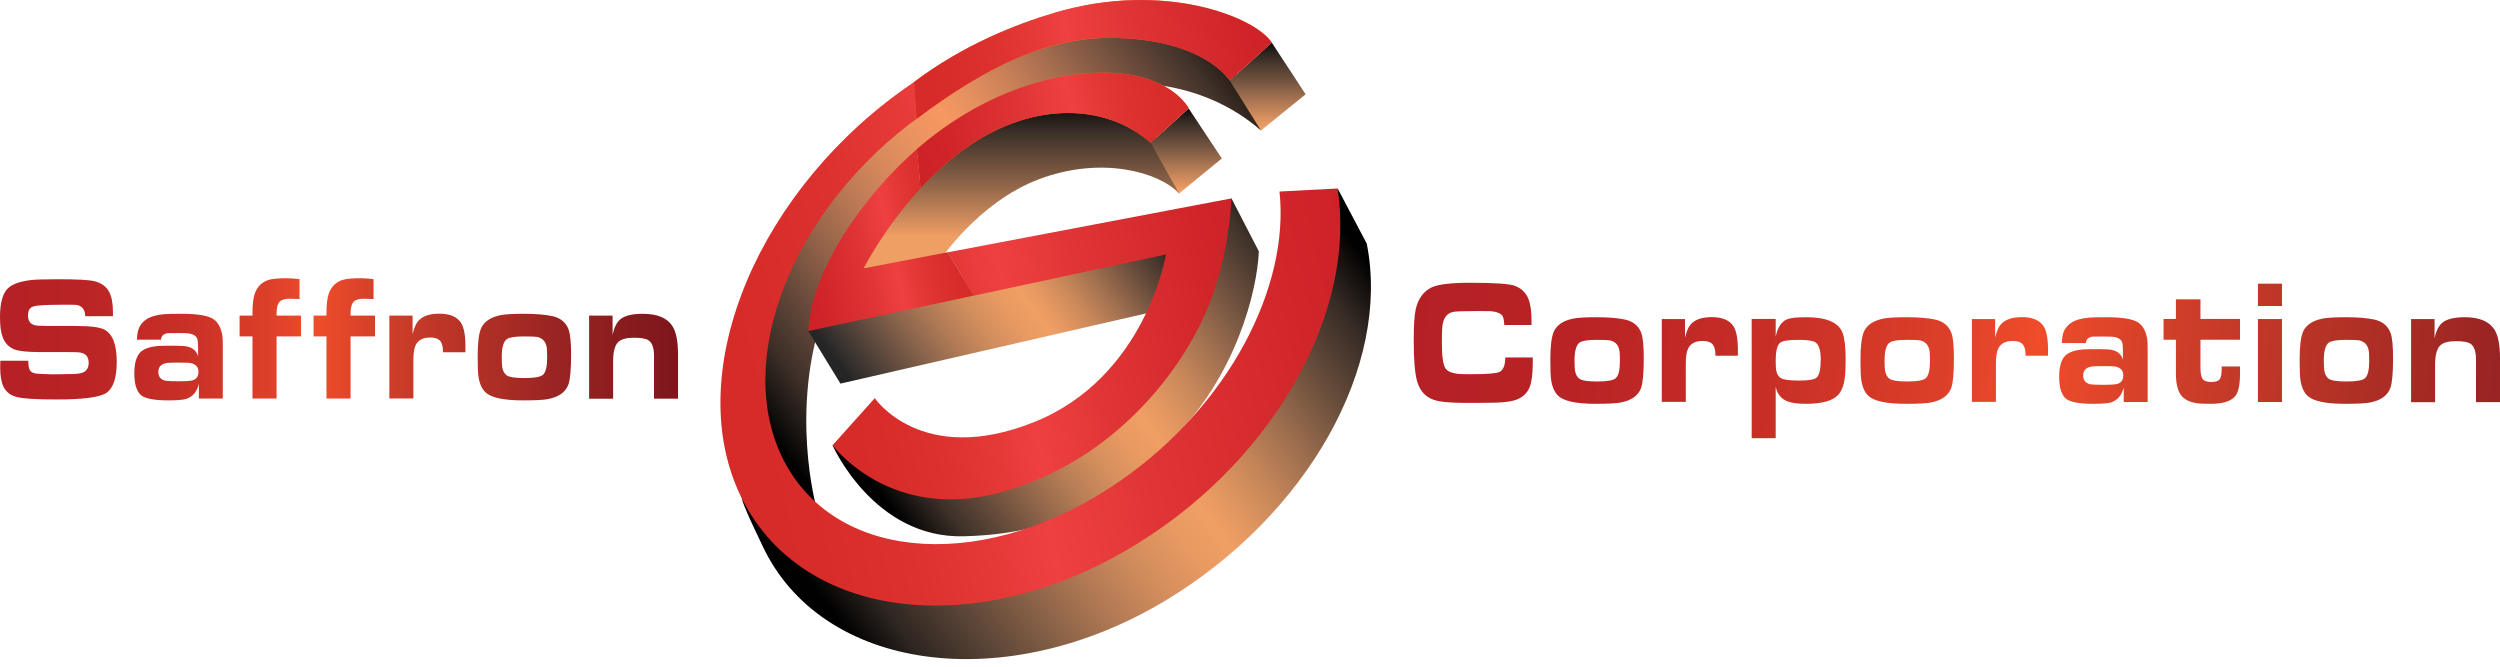 <svg width="225" height="60" viewBox="0 0 225 60" fill="none" xmlns="http://www.w3.org/2000/svg">
<path d="M0.032 32.469H2.543C2.551 32.779 2.575 32.997 2.607 33.115C2.662 33.324 2.782 33.47 2.957 33.543C3.1 33.606 3.33 33.643 3.648 33.652L4.641 33.688C4.792 33.697 5.42 33.679 6.525 33.661C6.97 33.652 7.288 33.606 7.471 33.524C7.805 33.379 7.98 33.088 7.98 32.66C7.98 32.124 7.733 31.815 7.24 31.733C7.113 31.697 6.684 31.687 5.945 31.687H3.624C2.48 31.687 1.709 31.605 1.303 31.451C0.795 31.251 0.437 30.878 0.23 30.323C0.072 29.905 0 29.305 0 28.532C0 27.295 0.23 26.44 0.684 25.976C1.065 25.585 1.772 25.322 2.806 25.203C3.219 25.158 4.037 25.131 5.261 25.131C7.01 25.131 8.107 25.194 8.56 25.322C9.156 25.485 9.577 25.804 9.823 26.267C10.046 26.686 10.165 27.295 10.165 28.095V28.459H7.67C7.662 27.913 7.431 27.577 6.978 27.459C6.883 27.431 6.469 27.422 5.754 27.422C4.745 27.422 3.974 27.45 3.425 27.504C3.131 27.531 2.917 27.586 2.79 27.686C2.607 27.822 2.519 28.059 2.519 28.395C2.519 28.841 2.702 29.132 3.06 29.25C3.219 29.305 3.561 29.332 4.093 29.332H6.477C6.636 29.332 7.058 29.341 7.733 29.359C8.52 29.396 9.076 29.496 9.402 29.669C10.141 30.06 10.507 31.023 10.507 32.569C10.507 33.997 10.197 34.925 9.585 35.352C9.005 35.752 7.511 35.953 5.102 35.953C3.267 35.953 2.058 35.88 1.486 35.725C0.93 35.58 0.54 35.27 0.31 34.797C0.111 34.388 0.016 33.806 0.016 33.042C0.024 32.951 0.032 32.77 0.032 32.469Z" fill="url(#paint0_linear_22_14)"/>
<path d="M17.898 35.871V34.552C17.732 35.243 17.366 35.689 16.802 35.889C16.515 35.989 15.975 36.034 15.164 36.034C13.861 36.034 13.034 35.871 12.677 35.552C12.287 35.198 12.089 34.552 12.089 33.615C12.089 32.66 12.287 32.015 12.677 31.66C12.987 31.387 13.479 31.215 14.155 31.142C14.362 31.123 14.886 31.114 15.721 31.114C16.309 31.114 16.706 31.142 16.921 31.205C17.398 31.333 17.7 31.615 17.827 32.06V31.242C17.827 30.896 17.803 30.651 17.755 30.505C17.668 30.232 17.398 30.059 16.945 30.005C16.849 29.987 16.523 29.978 15.975 29.978C15.403 29.978 15.101 29.978 15.077 29.987C14.711 30.05 14.513 30.241 14.489 30.569H12.319C12.343 30.105 12.406 29.741 12.526 29.477C12.661 29.186 12.875 28.941 13.185 28.732C13.543 28.495 14.068 28.341 14.759 28.277C15.045 28.25 15.586 28.241 16.388 28.241C17.795 28.241 18.733 28.404 19.21 28.723C19.639 29.014 19.909 29.523 20.02 30.26C20.044 30.396 20.052 30.723 20.052 31.233V35.871H17.898ZM15.951 32.633C15.419 32.633 15.069 32.651 14.918 32.688C14.473 32.788 14.25 33.051 14.25 33.47C14.25 33.906 14.473 34.179 14.91 34.27C15.061 34.297 15.474 34.316 16.15 34.316C16.706 34.316 17.08 34.288 17.279 34.243C17.668 34.152 17.859 33.888 17.859 33.452C17.859 33.015 17.604 32.751 17.088 32.66C16.984 32.651 16.603 32.633 15.951 32.633Z" fill="url(#paint1_linear_22_14)"/>
<path d="M22.723 35.87V30.278H21.562V28.404H22.723V28.159C22.723 27.34 22.802 26.731 22.961 26.34C23.192 25.758 23.597 25.376 24.169 25.194C24.495 25.094 25.027 25.04 25.759 25.04C26.069 25.04 26.474 25.067 26.959 25.121V26.913C26.569 26.895 26.283 26.886 26.108 26.886C25.671 26.886 25.369 26.968 25.202 27.122C24.996 27.313 24.892 27.668 24.892 28.186V28.404H27.094V30.278H24.892V35.87H22.723Z" fill="url(#paint2_linear_22_14)"/>
<path d="M29.383 35.87V30.278H28.222V28.404H29.383V28.159C29.383 27.34 29.462 26.731 29.621 26.34C29.852 25.758 30.257 25.376 30.829 25.194C31.155 25.094 31.688 25.04 32.419 25.04C32.729 25.04 33.134 25.067 33.619 25.121V26.913C33.23 26.895 32.943 26.886 32.769 26.886C32.331 26.886 32.029 26.968 31.863 27.122C31.656 27.313 31.552 27.668 31.552 28.186V28.404H33.754V30.278H31.552V35.87H29.383Z" fill="url(#paint3_linear_22_14)"/>
<path d="M35.041 35.87V28.404H37.132V30.068C37.227 29.732 37.299 29.495 37.354 29.377C37.45 29.141 37.577 28.95 37.72 28.804C38.109 28.422 38.713 28.231 39.548 28.231C40.486 28.231 41.137 28.504 41.495 29.059C41.757 29.468 41.892 30.187 41.892 31.223C41.892 31.305 41.892 31.469 41.885 31.705H39.866C39.866 31.651 39.866 31.614 39.866 31.587C39.866 31.123 39.755 30.796 39.54 30.605C39.365 30.45 39.087 30.378 38.697 30.378C38.078 30.378 37.656 30.596 37.426 31.032C37.275 31.314 37.203 31.778 37.203 32.415V35.861H35.041V35.87Z" fill="url(#paint4_linear_22_14)"/>
<path d="M47.17 28.241C48.227 28.241 49.069 28.314 49.705 28.45C50.46 28.614 50.953 29.032 51.183 29.687C51.326 30.096 51.398 30.842 51.398 31.933C51.398 33.261 51.319 34.143 51.16 34.597C50.913 35.279 50.309 35.725 49.331 35.916C48.926 35.998 48.171 36.034 47.066 36.034C45.31 36.034 44.181 35.789 43.681 35.298C43.355 34.979 43.14 34.488 43.053 33.824C43.013 33.524 42.989 32.951 42.989 32.097C42.989 30.851 43.093 29.996 43.307 29.523C43.577 28.932 44.166 28.541 45.072 28.359C45.501 28.277 46.192 28.241 47.17 28.241ZM47.154 30.278C46.359 30.278 45.843 30.36 45.612 30.523C45.31 30.742 45.159 31.278 45.159 32.124C45.159 32.56 45.175 32.861 45.199 33.033C45.254 33.37 45.382 33.615 45.588 33.77C45.819 33.943 46.351 34.025 47.202 34.025C48.092 34.025 48.64 33.925 48.863 33.733C49.117 33.506 49.244 32.997 49.244 32.178C49.244 31.696 49.228 31.369 49.188 31.187C49.093 30.723 48.815 30.432 48.346 30.323C48.195 30.296 47.798 30.278 47.154 30.278Z" fill="url(#paint5_linear_22_14)"/>
<path d="M53.019 35.871V28.404H55.133V30.141C55.276 29.459 55.515 28.977 55.857 28.714C56.262 28.395 56.93 28.241 57.859 28.241C59.131 28.241 60.005 28.595 60.49 29.305C60.848 29.832 61.023 30.696 61.023 31.915V35.88H58.861V32.033C58.861 31.314 58.694 30.842 58.36 30.623C58.13 30.469 57.693 30.396 57.049 30.396C56.365 30.396 55.888 30.532 55.626 30.796C55.332 31.096 55.181 31.669 55.181 32.515V35.889H53.019V35.871Z" fill="url(#paint6_linear_22_14)"/>
<path d="M135.477 32.169H137.949V32.651C137.949 33.651 137.853 34.379 137.67 34.834C137.432 35.434 136.971 35.834 136.288 36.034C135.954 36.134 135.453 36.198 134.793 36.234C134.34 36.252 133.442 36.261 132.107 36.261C131.01 36.261 130.176 36.216 129.596 36.125C128.499 35.952 127.815 35.334 127.529 34.279C127.33 33.551 127.235 32.324 127.235 30.614C127.235 29.277 127.299 28.35 127.418 27.822C127.64 26.867 128.117 26.222 128.841 25.867C129.413 25.594 130.573 25.449 132.322 25.449C134.523 25.449 135.874 25.54 136.359 25.731C136.939 25.958 137.345 26.358 137.575 26.94C137.75 27.395 137.837 28.05 137.837 28.886V29.25H135.389C135.366 28.895 135.326 28.65 135.262 28.504C135.135 28.222 134.762 28.059 134.15 28.004C134.102 27.995 133.697 27.995 132.926 27.995C131.702 27.995 130.978 28.022 130.756 28.077C130.16 28.213 129.842 28.713 129.794 29.577C129.778 29.868 129.77 30.332 129.77 30.969C129.77 32.142 129.89 32.888 130.12 33.188C130.311 33.433 130.676 33.588 131.225 33.651C131.408 33.67 131.805 33.679 132.417 33.679C133.856 33.679 134.706 33.606 134.968 33.47C135.302 33.297 135.469 32.86 135.477 32.169Z" fill="url(#paint7_linear_22_14)"/>
<path d="M143.711 28.55C144.768 28.55 145.61 28.623 146.246 28.759C147.001 28.923 147.494 29.341 147.724 29.996C147.867 30.405 147.939 31.151 147.939 32.242C147.939 33.57 147.859 34.452 147.701 34.907C147.454 35.589 146.85 36.034 145.873 36.225C145.467 36.307 144.712 36.343 143.607 36.343C141.851 36.343 140.722 36.098 140.222 35.607C139.896 35.288 139.681 34.797 139.594 34.133C139.554 33.833 139.53 33.261 139.53 32.406C139.53 31.16 139.634 30.305 139.848 29.832C140.118 29.241 140.707 28.85 141.613 28.668C142.042 28.586 142.741 28.55 143.711 28.55ZM143.703 30.587C142.908 30.587 142.391 30.669 142.161 30.832C141.859 31.051 141.708 31.587 141.708 32.433C141.708 32.87 141.724 33.17 141.748 33.342C141.803 33.679 141.93 33.924 142.137 34.079C142.368 34.252 142.9 34.334 143.751 34.334C144.641 34.334 145.189 34.234 145.412 34.043C145.666 33.815 145.793 33.306 145.793 32.487C145.793 32.005 145.777 31.678 145.737 31.496C145.642 31.032 145.364 30.741 144.895 30.632C144.736 30.605 144.339 30.587 143.703 30.587Z" fill="url(#paint8_linear_22_14)"/>
<path d="M149.56 36.18V28.714H151.651V30.378C151.746 30.041 151.817 29.805 151.873 29.687C151.968 29.45 152.096 29.259 152.239 29.114C152.628 28.732 153.232 28.541 154.067 28.541C155.004 28.541 155.656 28.814 156.014 29.368C156.276 29.777 156.411 30.496 156.411 31.533C156.411 31.614 156.411 31.778 156.403 32.015H154.385C154.385 31.96 154.385 31.924 154.385 31.896C154.385 31.433 154.273 31.105 154.059 30.914C153.884 30.76 153.606 30.687 153.216 30.687C152.596 30.687 152.175 30.905 151.945 31.342C151.794 31.624 151.722 32.087 151.722 32.724V36.171H149.56V36.18Z" fill="url(#paint9_linear_22_14)"/>
<path d="M159.813 28.713V30.296C159.98 29.477 160.322 28.95 160.846 28.732C161.124 28.613 161.704 28.55 162.571 28.55C164.391 28.55 165.48 29.023 165.837 29.968C166.02 30.45 166.108 31.26 166.108 32.397C166.108 33.151 166.076 33.715 166.02 34.097C165.925 34.761 165.718 35.243 165.416 35.561C164.923 36.08 163.954 36.343 162.515 36.343C161.8 36.343 161.267 36.271 160.902 36.134C160.306 35.907 159.94 35.461 159.813 34.797V39.435H157.651V28.704H159.813V28.713ZM161.999 30.587C160.997 30.578 160.393 30.669 160.194 30.86C159.94 31.096 159.813 31.624 159.813 32.442C159.813 32.869 159.829 33.17 159.861 33.342C159.924 33.67 160.059 33.897 160.266 34.024C160.512 34.179 161.069 34.252 161.943 34.252C162.801 34.252 163.326 34.161 163.517 33.961C163.755 33.724 163.866 33.179 163.866 32.333C163.866 31.56 163.715 31.06 163.413 30.823C163.207 30.678 162.738 30.596 161.999 30.587Z" fill="url(#paint10_linear_22_14)"/>
<path d="M171.623 28.55C172.68 28.55 173.523 28.623 174.158 28.759C174.913 28.923 175.406 29.341 175.637 29.996C175.78 30.405 175.851 31.151 175.851 32.242C175.851 33.57 175.772 34.452 175.613 34.907C175.367 35.589 174.762 36.034 173.785 36.225C173.38 36.307 172.625 36.343 171.52 36.343C169.763 36.343 168.635 36.098 168.134 35.607C167.808 35.288 167.594 34.797 167.506 34.133C167.466 33.833 167.443 33.261 167.443 32.406C167.443 31.16 167.546 30.305 167.761 29.832C168.031 29.241 168.619 28.85 169.525 28.668C169.954 28.586 170.646 28.55 171.623 28.55ZM171.607 30.587C170.812 30.587 170.296 30.669 170.065 30.832C169.763 31.051 169.612 31.587 169.612 32.433C169.612 32.87 169.628 33.17 169.652 33.342C169.708 33.679 169.835 33.924 170.042 34.079C170.272 34.252 170.805 34.334 171.655 34.334C172.545 34.334 173.093 34.234 173.316 34.043C173.57 33.815 173.697 33.306 173.697 32.487C173.697 32.005 173.682 31.678 173.642 31.496C173.546 31.032 173.268 30.741 172.799 30.632C172.648 30.605 172.251 30.587 171.607 30.587Z" fill="url(#paint11_linear_22_14)"/>
<path d="M177.473 36.18V28.714H179.563V30.378C179.658 30.041 179.73 29.805 179.785 29.687C179.881 29.45 180.008 29.259 180.151 29.114C180.54 28.732 181.145 28.541 181.979 28.541C182.917 28.541 183.569 28.814 183.926 29.368C184.188 29.777 184.324 30.496 184.324 31.533C184.324 31.614 184.324 31.778 184.316 32.015H182.297C182.297 31.96 182.297 31.924 182.297 31.896C182.297 31.433 182.186 31.105 181.971 30.914C181.796 30.76 181.518 30.687 181.129 30.687C180.509 30.687 180.087 30.905 179.857 31.342C179.706 31.624 179.634 32.087 179.634 32.724V36.171H177.473V36.18Z" fill="url(#paint12_linear_22_14)"/>
<path d="M191.135 36.18V34.861C190.968 35.552 190.602 35.998 190.038 36.198C189.752 36.298 189.211 36.343 188.401 36.343C187.097 36.343 186.271 36.18 185.913 35.861C185.524 35.507 185.325 34.861 185.325 33.924C185.325 32.969 185.524 32.324 185.913 31.969C186.223 31.696 186.716 31.523 187.391 31.451C187.598 31.433 188.123 31.424 188.957 31.424C189.545 31.424 189.943 31.451 190.157 31.514C190.634 31.642 190.936 31.924 191.063 32.369V31.551C191.063 31.205 191.039 30.96 190.992 30.814C190.904 30.541 190.634 30.369 190.181 30.314C190.086 30.296 189.76 30.287 189.211 30.287C188.639 30.287 188.337 30.287 188.313 30.296C187.948 30.36 187.749 30.55 187.725 30.878H185.555C185.579 30.414 185.643 30.05 185.762 29.787C185.897 29.496 186.112 29.25 186.422 29.041C186.779 28.804 187.304 28.65 187.995 28.586C188.281 28.559 188.822 28.55 189.625 28.55C191.031 28.55 191.969 28.713 192.446 29.032C192.875 29.323 193.145 29.832 193.257 30.569C193.281 30.705 193.289 31.032 193.289 31.542V36.18H191.135ZM189.188 32.951C188.655 32.951 188.305 32.969 188.154 33.006C187.709 33.106 187.487 33.37 187.487 33.788C187.487 34.224 187.709 34.497 188.146 34.588C188.297 34.615 188.711 34.634 189.386 34.634C189.943 34.634 190.316 34.606 190.515 34.561C190.904 34.47 191.095 34.206 191.095 33.77C191.095 33.333 190.841 33.069 190.324 32.979C190.213 32.96 189.839 32.951 189.188 32.951Z" fill="url(#paint13_linear_22_14)"/>
<path d="M199.941 32.979H201.602V33.57C201.602 34.615 201.459 35.316 201.173 35.652C200.783 36.116 200.052 36.343 198.979 36.343C198.335 36.343 197.89 36.325 197.636 36.28C197.104 36.189 196.698 35.998 196.404 35.698C196.023 35.307 195.832 34.606 195.832 33.615V30.578H194.719V28.704H195.832V26.94H198.041V28.704H201.602V30.578H198.041V33.033C198.041 33.533 198.097 33.879 198.208 34.061C198.343 34.279 198.598 34.379 198.987 34.379C199.353 34.379 199.607 34.315 199.734 34.179C199.877 34.024 199.949 33.724 199.949 33.27V32.979H199.941Z" fill="url(#paint14_linear_22_14)"/>
<path d="M203.215 27.54V25.53H205.377V27.54H203.215ZM203.215 36.179V28.713H205.377V36.179H203.215Z" fill="url(#paint15_linear_22_14)"/>
<path d="M211.147 28.55C212.204 28.55 213.047 28.623 213.682 28.759C214.437 28.923 214.93 29.341 215.161 29.996C215.304 30.405 215.375 31.151 215.375 32.242C215.375 33.57 215.296 34.452 215.137 34.907C214.89 35.589 214.286 36.034 213.309 36.225C212.904 36.307 212.148 36.343 211.044 36.343C209.287 36.343 208.159 36.098 207.658 35.607C207.332 35.288 207.118 34.797 207.03 34.133C206.99 33.833 206.967 33.261 206.967 32.406C206.967 31.16 207.07 30.305 207.284 29.832C207.555 29.241 208.143 28.85 209.049 28.668C209.478 28.586 210.177 28.55 211.147 28.55ZM211.139 30.587C210.344 30.587 209.828 30.669 209.597 30.832C209.295 31.051 209.144 31.587 209.144 32.433C209.144 32.87 209.16 33.17 209.184 33.342C209.24 33.679 209.367 33.924 209.573 34.079C209.804 34.252 210.336 34.334 211.187 34.334C212.077 34.334 212.625 34.234 212.848 34.043C213.102 33.815 213.229 33.306 213.229 32.487C213.229 32.005 213.213 31.678 213.174 31.496C213.078 31.032 212.8 30.741 212.331 30.632C212.18 30.605 211.783 30.587 211.139 30.587Z" fill="url(#paint16_linear_22_14)"/>
<path d="M216.997 36.18V28.713H219.111V30.45C219.254 29.768 219.492 29.286 219.834 29.023C220.239 28.704 220.907 28.55 221.837 28.55C223.108 28.55 223.983 28.904 224.467 29.614C224.825 30.141 225 31.005 225 32.224V36.189H222.838V32.342C222.838 31.624 222.671 31.151 222.337 30.932C222.107 30.778 221.67 30.705 221.026 30.705C220.343 30.705 219.866 30.841 219.603 31.105C219.309 31.405 219.158 31.978 219.158 32.824V36.198H216.997V36.18Z" fill="url(#paint17_linear_22_14)"/>
<path d="M73.461 45.61C73.461 45.61 71.045 36.916 74.152 28.086C77.26 19.256 83.769 12.608 91.828 9.38C99.887 6.151 108.089 7.015 113.485 11.744L112.842 7.943L105.522 2.068C105.522 2.068 91.399 -1.442 78.722 12.954C66.046 27.349 67.103 33.379 68.096 38.38C69.089 43.382 73.461 45.61 73.461 45.61Z" fill="url(#paint18_linear_22_14)"/>
<path d="M84.508 23.557C84.508 23.557 87.981 18.21 93.537 16.118C99.092 14.027 104.322 15.464 106.118 17.419L105.808 15.209C105.808 15.209 104.115 10.989 100.777 9.953C97.439 8.916 89.563 9.825 84.508 14.427C79.445 19.029 77.45 22.621 77.013 24.221C76.576 25.813 79.366 25.722 79.938 25.476C80.518 25.212 84.508 23.557 84.508 23.557Z" fill="url(#paint19_linear_22_14)"/>
<path d="M114.447 3.814L110.672 7.243L113.486 11.744L117.507 8.489L114.447 3.814Z" fill="url(#paint20_linear_22_14)"/>
<path d="M109.965 14.263L106.976 9.752L103.559 12.844L106.118 17.41L109.965 14.263Z" fill="url(#paint21_linear_22_14)"/>
<path d="M72.746 29.796L75.639 34.525L104.028 28.004C104.028 28.004 107.159 22.52 105.45 21.756C103.742 20.993 85.128 25.34 82.799 25.94C80.471 26.54 72.746 29.796 72.746 29.796Z" fill="url(#paint22_linear_22_14)"/>
<path d="M74.923 40.063C74.923 40.063 78.627 48.484 86.749 48.265C94.872 48.047 99.474 45.437 105.363 39.681C111.252 33.924 113.152 26.149 113.295 22.62L110.823 17.837C110.823 17.837 105.792 32.615 99.617 37.398C93.441 42.181 87.417 42.345 83.236 42.018C79.056 41.691 74.923 40.063 74.923 40.063Z" fill="url(#paint23_linear_22_14)"/>
<path d="M85.287 22.711L87.624 26.613L104.934 22.902C104.934 22.902 103.13 33.988 93.02 38.008C82.911 42.027 78.73 35.834 78.73 35.834L74.931 40.072C74.931 40.072 80.153 47.138 90.27 44.255C100.388 41.372 106.126 33.442 108.407 28.395C110.688 23.339 110.831 17.855 110.831 17.855L85.287 22.711Z" fill="url(#paint24_linear_22_14)"/>
<path d="M77.729 24.148C77.729 24.148 79.589 20.483 82.863 16.937L82.529 13.418C81.361 14.436 80.232 15.555 79.151 16.809C73.215 23.712 72.785 28.541 72.746 29.796L87.632 26.604L85.295 22.703L77.729 24.148Z" fill="url(#paint25_linear_22_14)"/>
<path d="M87.226 13.117C93.163 9.098 99.569 9.37 103.559 12.844L106.976 9.743C106.976 9.743 105.315 6.433 98.997 6.542C93.823 6.633 87.799 8.834 82.521 13.417L82.855 16.937C84.119 15.582 85.581 14.236 87.226 13.117Z" fill="#F36E21"/>
<path d="M87.226 13.117C93.163 9.098 99.569 9.37 103.559 12.844L106.976 9.743C106.976 9.743 105.315 6.433 98.997 6.542C93.823 6.633 87.799 8.834 82.521 13.417L82.855 16.937C84.119 15.582 85.581 14.236 87.226 13.117Z" fill="url(#paint26_linear_22_14)"/>
<path d="M66.936 44.673C66.141 44.082 68.136 48.065 68.589 49.047C73.874 60.47 90.564 62.734 105.013 53.977C117.658 46.31 125.201 32.969 123.007 21.92L120.384 16.955C120.384 16.955 114.98 36.707 105.196 42.682C95.412 48.666 84.15 57.55 66.936 44.673Z" fill="url(#paint27_linear_22_14)"/>
<path d="M115.155 17.237C116.084 25.885 110.537 36.516 100.865 43.246C89.022 51.485 75.48 50.748 70.623 41.599C65.823 32.551 71.307 18.674 82.887 10.398L82.259 7.388C68.358 16.737 61.277 33.333 66.626 44.573C72.022 55.913 88.093 57.823 102.51 48.838C114.956 41.09 122.109 27.759 120.376 16.964L115.155 17.237Z" fill="url(#paint28_linear_22_14)"/>
<path d="M99.76 3.414C108.303 3.359 110.672 7.243 110.672 7.243L114.463 3.832C112.945 1.513 104.735 -1.751 94.983 1.131C91.454 2.177 86.694 4.041 82.259 7.388L82.505 10.68C88.506 6.151 94.077 3.45 99.76 3.414Z" fill="url(#paint29_linear_22_14)"/>
<path d="M99.76 3.414C108.303 3.414 110.672 7.242 110.672 7.242L114.463 3.832C112.945 1.513 104.743 -1.743 94.983 1.131C91.454 2.168 86.694 4.041 82.259 7.388L82.505 10.68C88.736 6.033 94.109 3.414 99.76 3.414Z" fill="url(#paint30_linear_22_14)"/>
<defs>
<linearGradient id="paint0_linear_22_14" x1="-1.568" y1="30.546" x2="66.977" y2="30.546" gradientUnits="userSpaceOnUse">
<stop stop-color="#B52025"/>
<stop offset="0.123" stop-color="#B92325"/>
<stop offset="0.249" stop-color="#C62E26"/>
<stop offset="0.374" stop-color="#DC3F29"/>
<stop offset="0.438" stop-color="#F04C2A"/>
<stop offset="0.531" stop-color="#CF3E29"/>
<stop offset="0.744" stop-color="#9B2523"/>
<stop offset="0.907" stop-color="#7E161C"/>
<stop offset="1" stop-color="#74101A"/>
</linearGradient>
<linearGradient id="paint1_linear_22_14" x1="-1.568" y1="32.135" x2="66.977" y2="32.135" gradientUnits="userSpaceOnUse">
<stop stop-color="#B52025"/>
<stop offset="0.123" stop-color="#B92325"/>
<stop offset="0.249" stop-color="#C62E26"/>
<stop offset="0.374" stop-color="#DC3F29"/>
<stop offset="0.438" stop-color="#F04C2A"/>
<stop offset="0.531" stop-color="#CF3E29"/>
<stop offset="0.744" stop-color="#9B2523"/>
<stop offset="0.907" stop-color="#7E161C"/>
<stop offset="1" stop-color="#74101A"/>
</linearGradient>
<linearGradient id="paint2_linear_22_14" x1="-1.568" y1="30.451" x2="66.977" y2="30.451" gradientUnits="userSpaceOnUse">
<stop stop-color="#B52025"/>
<stop offset="0.123" stop-color="#B92325"/>
<stop offset="0.249" stop-color="#C62E26"/>
<stop offset="0.374" stop-color="#DC3F29"/>
<stop offset="0.438" stop-color="#F04C2A"/>
<stop offset="0.531" stop-color="#CF3E29"/>
<stop offset="0.744" stop-color="#9B2523"/>
<stop offset="0.907" stop-color="#7E161C"/>
<stop offset="1" stop-color="#74101A"/>
</linearGradient>
<linearGradient id="paint3_linear_22_14" x1="-1.568" y1="30.451" x2="66.977" y2="30.451" gradientUnits="userSpaceOnUse">
<stop stop-color="#B52025"/>
<stop offset="0.123" stop-color="#B92325"/>
<stop offset="0.249" stop-color="#C62E26"/>
<stop offset="0.374" stop-color="#DC3F29"/>
<stop offset="0.438" stop-color="#F04C2A"/>
<stop offset="0.531" stop-color="#CF3E29"/>
<stop offset="0.744" stop-color="#9B2523"/>
<stop offset="0.907" stop-color="#7E161C"/>
<stop offset="1" stop-color="#74101A"/>
</linearGradient>
<linearGradient id="paint4_linear_22_14" x1="-1.568" y1="32.053" x2="66.977" y2="32.053" gradientUnits="userSpaceOnUse">
<stop stop-color="#B52025"/>
<stop offset="0.123" stop-color="#B92325"/>
<stop offset="0.249" stop-color="#C62E26"/>
<stop offset="0.374" stop-color="#DC3F29"/>
<stop offset="0.438" stop-color="#F04C2A"/>
<stop offset="0.531" stop-color="#CF3E29"/>
<stop offset="0.744" stop-color="#9B2523"/>
<stop offset="0.907" stop-color="#7E161C"/>
<stop offset="1" stop-color="#74101A"/>
</linearGradient>
<linearGradient id="paint5_linear_22_14" x1="-1.568" y1="32.135" x2="66.977" y2="32.135" gradientUnits="userSpaceOnUse">
<stop stop-color="#B52025"/>
<stop offset="0.123" stop-color="#B92325"/>
<stop offset="0.249" stop-color="#C62E26"/>
<stop offset="0.374" stop-color="#DC3F29"/>
<stop offset="0.438" stop-color="#F04C2A"/>
<stop offset="0.531" stop-color="#CF3E29"/>
<stop offset="0.744" stop-color="#9B2523"/>
<stop offset="0.907" stop-color="#7E161C"/>
<stop offset="1" stop-color="#74101A"/>
</linearGradient>
<linearGradient id="paint6_linear_22_14" x1="-1.568" y1="32.053" x2="66.977" y2="32.053" gradientUnits="userSpaceOnUse">
<stop stop-color="#B52025"/>
<stop offset="0.123" stop-color="#B92325"/>
<stop offset="0.249" stop-color="#C62E26"/>
<stop offset="0.374" stop-color="#DC3F29"/>
<stop offset="0.438" stop-color="#F04C2A"/>
<stop offset="0.531" stop-color="#CF3E29"/>
<stop offset="0.744" stop-color="#9B2523"/>
<stop offset="0.907" stop-color="#7E161C"/>
<stop offset="1" stop-color="#74101A"/>
</linearGradient>
<linearGradient id="paint7_linear_22_14" x1="125.615" y1="29.985" x2="256.598" y2="42.413" gradientUnits="userSpaceOnUse">
<stop stop-color="#B52025"/>
<stop offset="0.123" stop-color="#B92325"/>
<stop offset="0.249" stop-color="#C62E26"/>
<stop offset="0.374" stop-color="#DC3F29"/>
<stop offset="0.438" stop-color="#F04C2A"/>
<stop offset="0.531" stop-color="#CF3E29"/>
<stop offset="0.744" stop-color="#9B2523"/>
<stop offset="0.907" stop-color="#7E161C"/>
<stop offset="1" stop-color="#74101A"/>
</linearGradient>
<linearGradient id="paint8_linear_22_14" x1="125.596" y1="30.191" x2="256.578" y2="42.619" gradientUnits="userSpaceOnUse">
<stop stop-color="#B52025"/>
<stop offset="0.123" stop-color="#B92325"/>
<stop offset="0.249" stop-color="#C62E26"/>
<stop offset="0.374" stop-color="#DC3F29"/>
<stop offset="0.438" stop-color="#F04C2A"/>
<stop offset="0.531" stop-color="#CF3E29"/>
<stop offset="0.744" stop-color="#9B2523"/>
<stop offset="0.907" stop-color="#7E161C"/>
<stop offset="1" stop-color="#74101A"/>
</linearGradient>
<linearGradient id="paint9_linear_22_14" x1="125.699" y1="29.105" x2="256.681" y2="41.533" gradientUnits="userSpaceOnUse">
<stop stop-color="#B52025"/>
<stop offset="0.123" stop-color="#B92325"/>
<stop offset="0.249" stop-color="#C62E26"/>
<stop offset="0.374" stop-color="#DC3F29"/>
<stop offset="0.438" stop-color="#F04C2A"/>
<stop offset="0.531" stop-color="#CF3E29"/>
<stop offset="0.744" stop-color="#9B2523"/>
<stop offset="0.907" stop-color="#7E161C"/>
<stop offset="1" stop-color="#74101A"/>
</linearGradient>
<linearGradient id="paint10_linear_22_14" x1="125.644" y1="29.68" x2="256.627" y2="42.108" gradientUnits="userSpaceOnUse">
<stop stop-color="#B52025"/>
<stop offset="0.123" stop-color="#B92325"/>
<stop offset="0.249" stop-color="#C62E26"/>
<stop offset="0.374" stop-color="#DC3F29"/>
<stop offset="0.438" stop-color="#F04C2A"/>
<stop offset="0.531" stop-color="#CF3E29"/>
<stop offset="0.744" stop-color="#9B2523"/>
<stop offset="0.907" stop-color="#7E161C"/>
<stop offset="1" stop-color="#74101A"/>
</linearGradient>
<linearGradient id="paint11_linear_22_14" x1="125.921" y1="26.764" x2="256.903" y2="39.192" gradientUnits="userSpaceOnUse">
<stop stop-color="#B52025"/>
<stop offset="0.123" stop-color="#B92325"/>
<stop offset="0.249" stop-color="#C62E26"/>
<stop offset="0.374" stop-color="#DC3F29"/>
<stop offset="0.438" stop-color="#F04C2A"/>
<stop offset="0.531" stop-color="#CF3E29"/>
<stop offset="0.744" stop-color="#9B2523"/>
<stop offset="0.907" stop-color="#7E161C"/>
<stop offset="1" stop-color="#74101A"/>
</linearGradient>
<linearGradient id="paint12_linear_22_14" x1="126.024" y1="25.678" x2="257.006" y2="38.107" gradientUnits="userSpaceOnUse">
<stop stop-color="#B52025"/>
<stop offset="0.123" stop-color="#B92325"/>
<stop offset="0.249" stop-color="#C62E26"/>
<stop offset="0.374" stop-color="#DC3F29"/>
<stop offset="0.438" stop-color="#F04C2A"/>
<stop offset="0.531" stop-color="#CF3E29"/>
<stop offset="0.744" stop-color="#9B2523"/>
<stop offset="0.907" stop-color="#7E161C"/>
<stop offset="1" stop-color="#74101A"/>
</linearGradient>
<linearGradient id="paint13_linear_22_14" x1="126.124" y1="24.626" x2="257.106" y2="37.055" gradientUnits="userSpaceOnUse">
<stop stop-color="#B52025"/>
<stop offset="0.123" stop-color="#B92325"/>
<stop offset="0.249" stop-color="#C62E26"/>
<stop offset="0.374" stop-color="#DC3F29"/>
<stop offset="0.438" stop-color="#F04C2A"/>
<stop offset="0.531" stop-color="#CF3E29"/>
<stop offset="0.744" stop-color="#9B2523"/>
<stop offset="0.907" stop-color="#7E161C"/>
<stop offset="1" stop-color="#74101A"/>
</linearGradient>
<linearGradient id="paint14_linear_22_14" x1="126.304" y1="22.728" x2="257.286" y2="35.157" gradientUnits="userSpaceOnUse">
<stop stop-color="#B52025"/>
<stop offset="0.123" stop-color="#B92325"/>
<stop offset="0.249" stop-color="#C62E26"/>
<stop offset="0.374" stop-color="#DC3F29"/>
<stop offset="0.438" stop-color="#F04C2A"/>
<stop offset="0.531" stop-color="#CF3E29"/>
<stop offset="0.744" stop-color="#9B2523"/>
<stop offset="0.907" stop-color="#7E161C"/>
<stop offset="1" stop-color="#74101A"/>
</linearGradient>
<linearGradient id="paint15_linear_22_14" x1="126.451" y1="21.187" x2="257.432" y2="33.615" gradientUnits="userSpaceOnUse">
<stop stop-color="#B52025"/>
<stop offset="0.123" stop-color="#B92325"/>
<stop offset="0.249" stop-color="#C62E26"/>
<stop offset="0.374" stop-color="#DC3F29"/>
<stop offset="0.438" stop-color="#F04C2A"/>
<stop offset="0.531" stop-color="#CF3E29"/>
<stop offset="0.744" stop-color="#9B2523"/>
<stop offset="0.907" stop-color="#7E161C"/>
<stop offset="1" stop-color="#74101A"/>
</linearGradient>
<linearGradient id="paint16_linear_22_14" x1="126.381" y1="21.91" x2="257.364" y2="34.339" gradientUnits="userSpaceOnUse">
<stop stop-color="#B52025"/>
<stop offset="0.123" stop-color="#B92325"/>
<stop offset="0.249" stop-color="#C62E26"/>
<stop offset="0.374" stop-color="#DC3F29"/>
<stop offset="0.438" stop-color="#F04C2A"/>
<stop offset="0.531" stop-color="#CF3E29"/>
<stop offset="0.744" stop-color="#9B2523"/>
<stop offset="0.907" stop-color="#7E161C"/>
<stop offset="1" stop-color="#74101A"/>
</linearGradient>
<linearGradient id="paint17_linear_22_14" x1="126.487" y1="20.798" x2="257.469" y2="33.226" gradientUnits="userSpaceOnUse">
<stop stop-color="#B52025"/>
<stop offset="0.123" stop-color="#B92325"/>
<stop offset="0.249" stop-color="#C62E26"/>
<stop offset="0.374" stop-color="#DC3F29"/>
<stop offset="0.438" stop-color="#F04C2A"/>
<stop offset="0.531" stop-color="#CF3E29"/>
<stop offset="0.744" stop-color="#9B2523"/>
<stop offset="0.907" stop-color="#7E161C"/>
<stop offset="1" stop-color="#74101A"/>
</linearGradient>
<linearGradient id="paint18_linear_22_14" x1="69.092" y1="38.604" x2="115.588" y2="3.969" gradientUnits="userSpaceOnUse">
<stop stop-color="#010101"/>
<stop offset="0.004" stop-color="#050504"/>
<stop offset="0.083" stop-color="#3D2F28"/>
<stop offset="0.162" stop-color="#684A3B"/>
<stop offset="0.239" stop-color="#946349"/>
<stop offset="0.314" stop-color="#B97854"/>
<stop offset="0.386" stop-color="#D7885C"/>
<stop offset="0.453" stop-color="#EB9360"/>
<stop offset="0.511" stop-color="#F69862"/>
<stop offset="0.554" stop-color="#E7915F"/>
<stop offset="0.616" stop-color="#CD8259"/>
<stop offset="0.69" stop-color="#A56D4F"/>
<stop offset="0.774" stop-color="#74513F"/>
<stop offset="0.865" stop-color="#41322A"/>
<stop offset="0.961" stop-color="#010101"/>
</linearGradient>
<linearGradient id="paint19_linear_22_14" x1="91.546" y1="25.123" x2="91.546" y2="8.223" gradientUnits="userSpaceOnUse">
<stop offset="0.225" stop-color="#F09F64"/>
<stop offset="0.318" stop-color="#CF8B5C"/>
<stop offset="0.513" stop-color="#8B6348"/>
<stop offset="0.79" stop-color="#392E27"/>
<stop offset="0.961" stop-color="#010101"/>
</linearGradient>
<linearGradient id="paint20_linear_22_14" x1="114.091" y1="11.505" x2="114.091" y2="3.156" gradientUnits="userSpaceOnUse">
<stop stop-color="#F09F64"/>
<stop offset="0.094" stop-color="#DB925F"/>
<stop offset="0.268" stop-color="#B07954"/>
<stop offset="0.502" stop-color="#735440"/>
<stop offset="0.785" stop-color="#332923"/>
<stop offset="0.961" stop-color="#010101"/>
</linearGradient>
<linearGradient id="paint21_linear_22_14" x1="106.762" y1="17.183" x2="106.762" y2="9.114" gradientUnits="userSpaceOnUse">
<stop stop-color="#F09F64"/>
<stop offset="0.094" stop-color="#DB925F"/>
<stop offset="0.268" stop-color="#B07954"/>
<stop offset="0.502" stop-color="#735440"/>
<stop offset="0.785" stop-color="#332923"/>
<stop offset="0.961" stop-color="#010101"/>
</linearGradient>
<linearGradient id="paint22_linear_22_14" x1="79.26" y1="37.803" x2="105.985" y2="17.896" gradientUnits="userSpaceOnUse">
<stop stop-color="#262525"/>
<stop offset="0.02" stop-color="#302D2B"/>
<stop offset="0.11" stop-color="#5D493D"/>
<stop offset="0.199" stop-color="#8A644C"/>
<stop offset="0.284" stop-color="#B17B56"/>
<stop offset="0.367" stop-color="#D18D5D"/>
<stop offset="0.444" stop-color="#E69961"/>
<stop offset="0.511" stop-color="#F09F64"/>
<stop offset="0.554" stop-color="#E39760"/>
<stop offset="0.616" stop-color="#C9885A"/>
<stop offset="0.69" stop-color="#A27150"/>
<stop offset="0.774" stop-color="#725340"/>
<stop offset="0.865" stop-color="#40332A"/>
<stop offset="0.961" stop-color="#010101"/>
</linearGradient>
<linearGradient id="paint23_linear_22_14" x1="81.944" y1="47.873" x2="117.728" y2="21.218" gradientUnits="userSpaceOnUse">
<stop stop-color="#010101"/>
<stop offset="0.004" stop-color="#050504"/>
<stop offset="0.083" stop-color="#3C3028"/>
<stop offset="0.162" stop-color="#674C3B"/>
<stop offset="0.239" stop-color="#91664A"/>
<stop offset="0.314" stop-color="#B67D55"/>
<stop offset="0.386" stop-color="#D48E5D"/>
<stop offset="0.453" stop-color="#E79961"/>
<stop offset="0.511" stop-color="#F09F64"/>
<stop offset="0.557" stop-color="#E39760"/>
<stop offset="0.625" stop-color="#C9885A"/>
<stop offset="0.706" stop-color="#A27150"/>
<stop offset="0.797" stop-color="#725340"/>
<stop offset="0.896" stop-color="#40332A"/>
<stop offset="1" stop-color="#010101"/>
</linearGradient>
<linearGradient id="paint24_linear_22_14" x1="73.31" y1="37.771" x2="116.079" y2="28.08" gradientUnits="userSpaceOnUse">
<stop stop-color="#D62A29"/>
<stop offset="0.121" stop-color="#D72C2A"/>
<stop offset="0.243" stop-color="#DC312F"/>
<stop offset="0.366" stop-color="#E63A39"/>
<stop offset="0.438" stop-color="#EF4041"/>
<stop offset="0.577" stop-color="#E13637"/>
<stop offset="0.847" stop-color="#D0262A"/>
<stop offset="1" stop-color="#CA2027"/>
</linearGradient>
<linearGradient id="paint25_linear_22_14" x1="71.051" y1="24.177" x2="87.359" y2="20.481" gradientUnits="userSpaceOnUse">
<stop stop-color="#CA2027"/>
<stop offset="0.153" stop-color="#D0262A"/>
<stop offset="0.423" stop-color="#E13637"/>
<stop offset="0.562" stop-color="#EF4041"/>
<stop offset="0.634" stop-color="#E63A39"/>
<stop offset="0.757" stop-color="#DC312F"/>
<stop offset="0.879" stop-color="#D72C2A"/>
<stop offset="1" stop-color="#D62A29"/>
</linearGradient>
<linearGradient id="paint26_linear_22_14" x1="81.752" y1="15.088" x2="108.652" y2="8.993" gradientUnits="userSpaceOnUse">
<stop stop-color="#CA2027"/>
<stop offset="0.153" stop-color="#D0262A"/>
<stop offset="0.423" stop-color="#E13637"/>
<stop offset="0.562" stop-color="#EF4041"/>
<stop offset="0.634" stop-color="#E63A39"/>
<stop offset="0.757" stop-color="#DC312F"/>
<stop offset="0.879" stop-color="#D72C2A"/>
<stop offset="1" stop-color="#D62A29"/>
</linearGradient>
<linearGradient id="paint27_linear_22_14" x1="77.385" y1="58.388" x2="128.958" y2="19.972" gradientUnits="userSpaceOnUse">
<stop stop-color="#010101"/>
<stop offset="0.062" stop-color="#2E2621"/>
<stop offset="0.147" stop-color="#5B4537"/>
<stop offset="0.23" stop-color="#886147"/>
<stop offset="0.308" stop-color="#B17954"/>
<stop offset="0.381" stop-color="#D18C5C"/>
<stop offset="0.447" stop-color="#E69961"/>
<stop offset="0.5" stop-color="#F09F64"/>
<stop offset="0.536" stop-color="#E29760"/>
<stop offset="0.592" stop-color="#C68659"/>
<stop offset="0.661" stop-color="#9C6D4E"/>
<stop offset="0.739" stop-color="#694E3C"/>
<stop offset="0.825" stop-color="#362B25"/>
<stop offset="0.893" stop-color="#010101"/>
</linearGradient>
<linearGradient id="paint28_linear_22_14" x1="62.985" y1="37.588" x2="126.15" y2="23.276" gradientUnits="userSpaceOnUse">
<stop stop-color="#D62A29"/>
<stop offset="0.121" stop-color="#D72C2A"/>
<stop offset="0.243" stop-color="#DC312F"/>
<stop offset="0.366" stop-color="#E63A39"/>
<stop offset="0.438" stop-color="#EF4041"/>
<stop offset="0.577" stop-color="#E13637"/>
<stop offset="0.847" stop-color="#D0262A"/>
<stop offset="1" stop-color="#CA2027"/>
</linearGradient>
<linearGradient id="paint29_linear_22_14" x1="81.568" y1="10.493" x2="116.578" y2="2.561" gradientUnits="userSpaceOnUse">
<stop stop-color="#F36E21"/>
<stop offset="0.279" stop-color="#F37022"/>
<stop offset="0.462" stop-color="#F47723"/>
<stop offset="0.617" stop-color="#F58226"/>
<stop offset="0.758" stop-color="#F7902C"/>
<stop offset="0.887" stop-color="#FAA435"/>
<stop offset="1" stop-color="#FDBB40"/>
</linearGradient>
<linearGradient id="paint30_linear_22_14" x1="81.568" y1="10.493" x2="116.578" y2="2.561" gradientUnits="userSpaceOnUse">
<stop stop-color="#D62A29"/>
<stop offset="0.121" stop-color="#D72C2A"/>
<stop offset="0.243" stop-color="#DC312F"/>
<stop offset="0.366" stop-color="#E63A39"/>
<stop offset="0.438" stop-color="#EF4041"/>
<stop offset="0.577" stop-color="#E13637"/>
<stop offset="0.847" stop-color="#D0262A"/>
<stop offset="1" stop-color="#CA2027"/>
</linearGradient>
</defs>
</svg>
